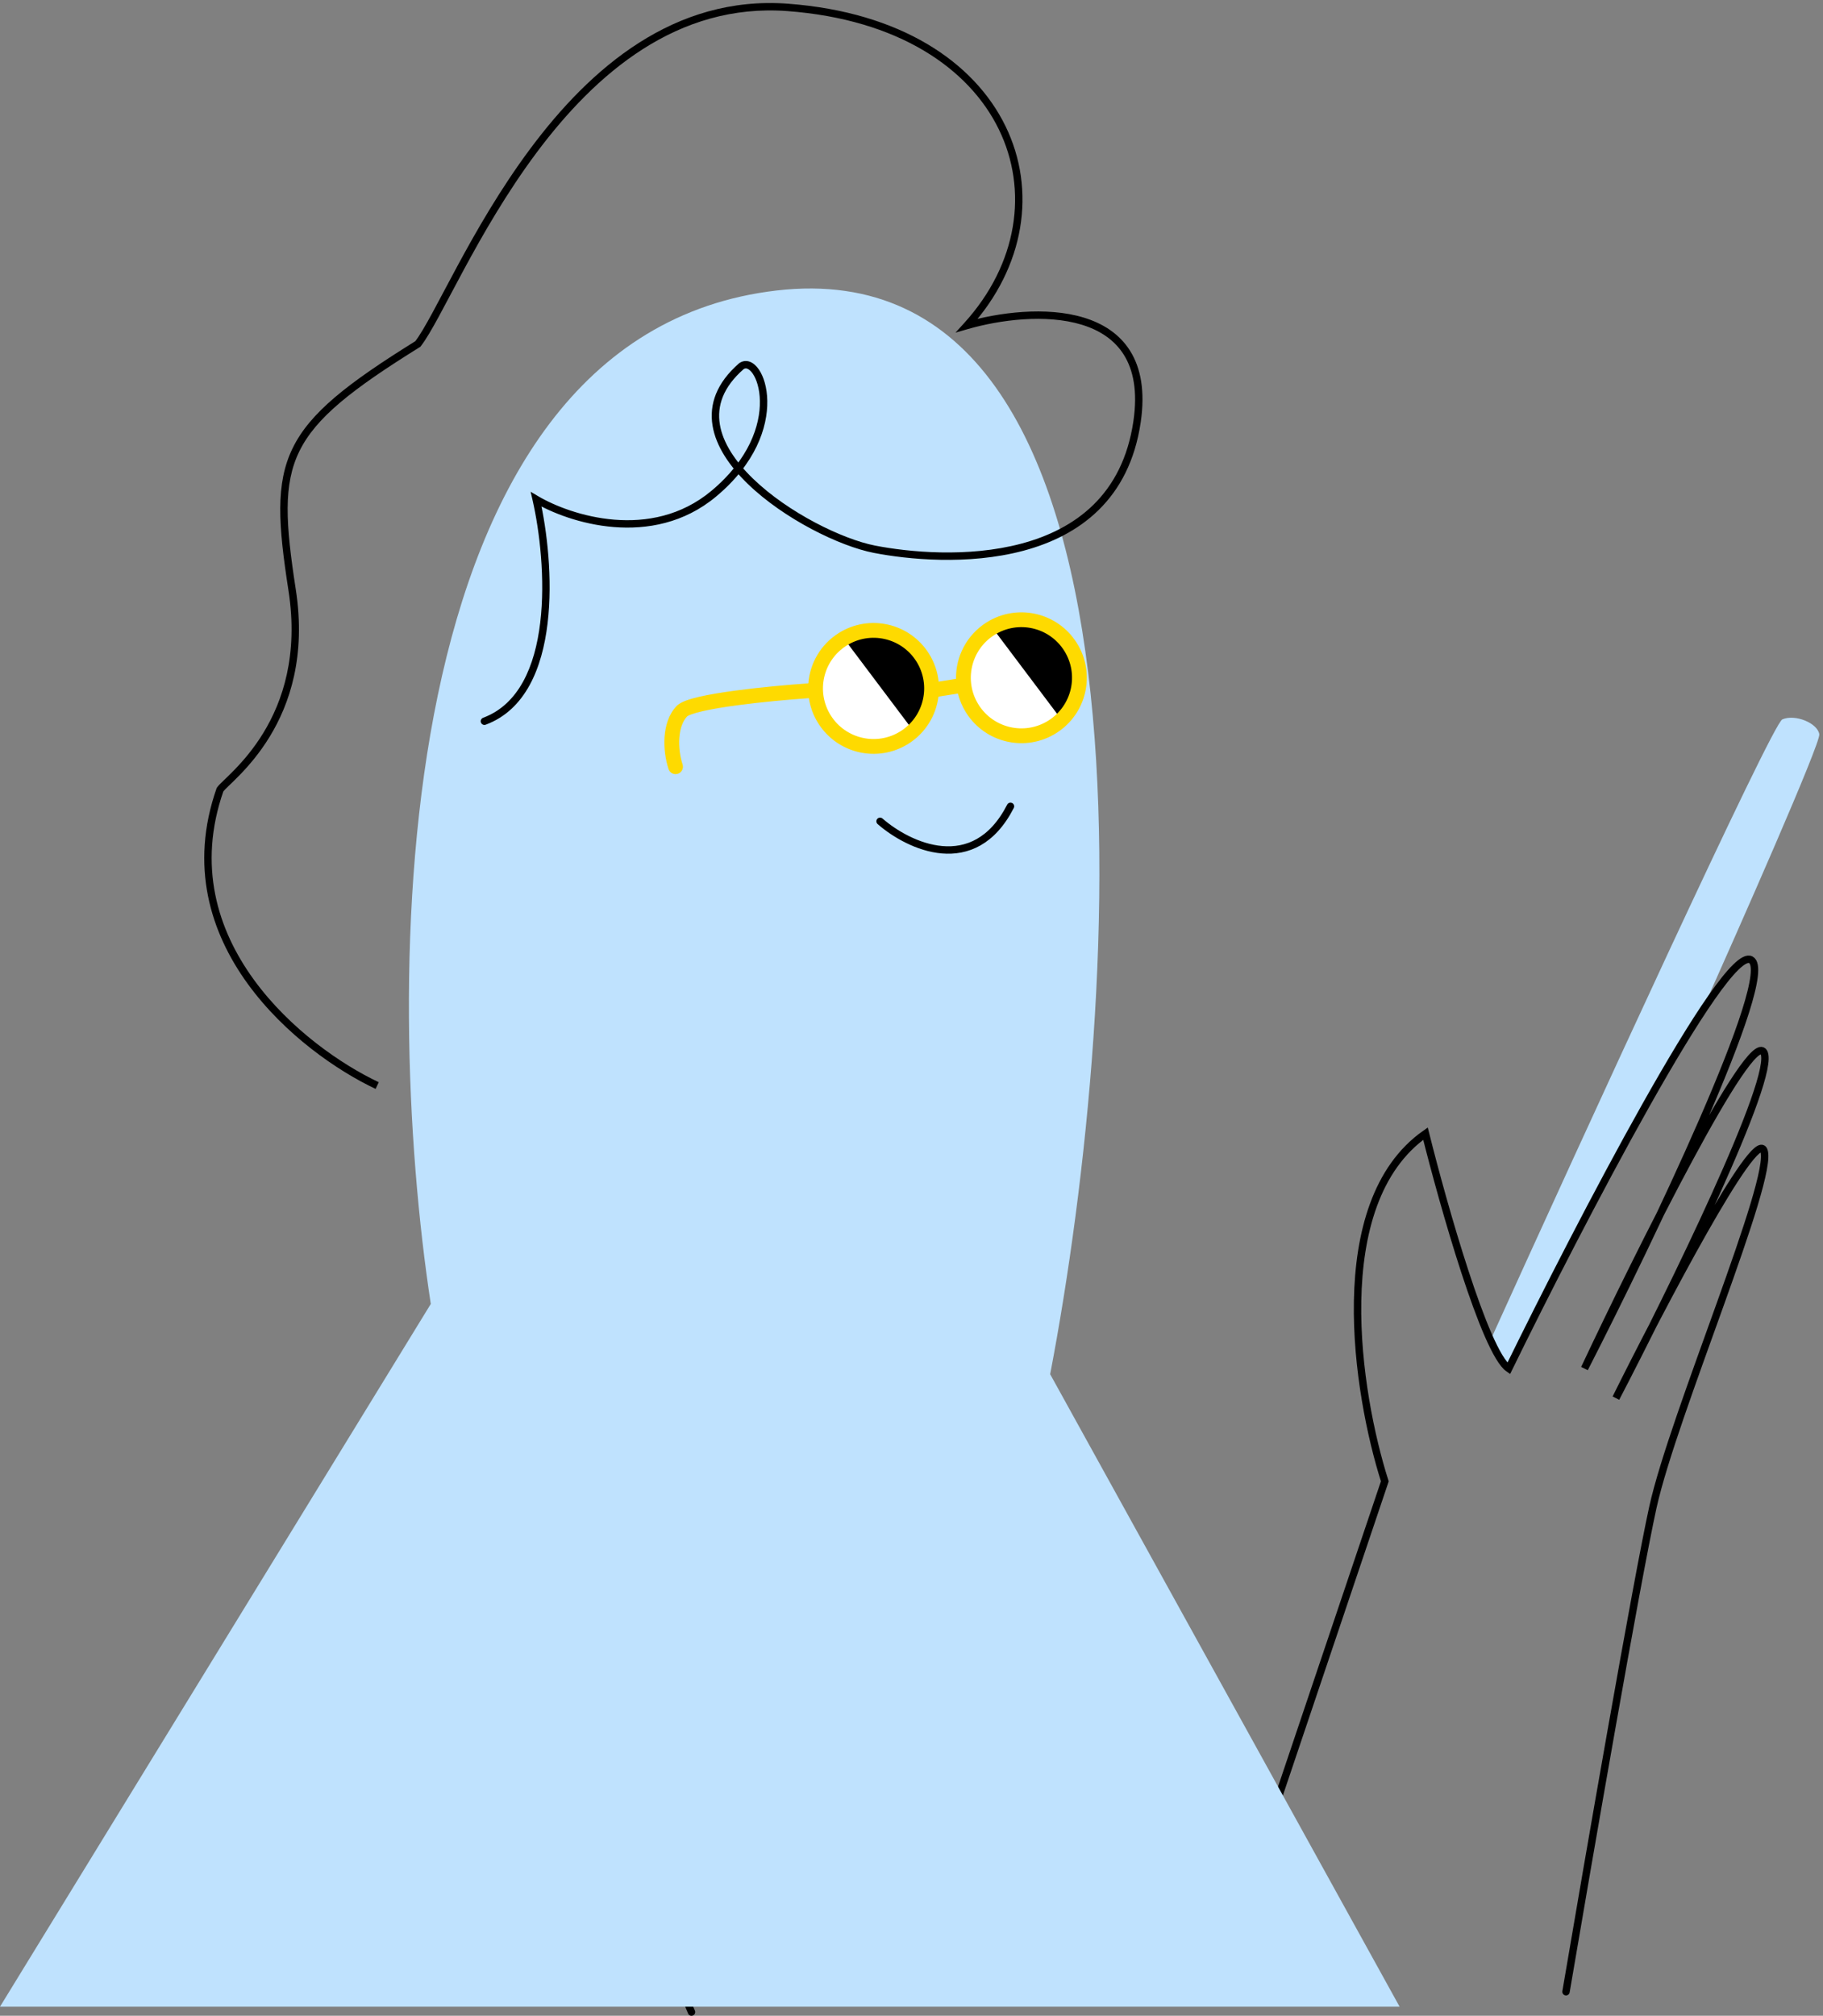 <?xml version="1.0" encoding="UTF-8"?> <svg xmlns="http://www.w3.org/2000/svg" width="493" height="545" viewBox="0 0 493 545" fill="none"><rect x="0" y="0" width="493" height="545" fill="#808080" stroke="none"/> <path d="M482 194.5C479.2 195.7 428.167 307 403 362.5L408 369.5L432.5 321.5L459.5 275C470.5 250.5 492.4 200.9 492 198.5C491.5 195.5 485.5 193 482 194.5Z" fill="#BFE2FE"></path> <path d="M159 477.5L187 544" stroke="black" stroke-width="2" stroke-linecap="round"></path> <path d="M328.5 537L374.5 400.5C367 377 358.7 325.3 385.5 306.5C390.333 325.833 401.6 365.6 408 370C426.833 331.5 466.3 255.5 473.5 259.5C480.7 263.5 446.5 334.833 428.5 370C443.167 338.833 473.4 278.1 477 284.5C480.6 290.9 451.833 349.5 437 378C449.333 353.167 474.6 305 477 311C480 318.5 452.5 382.5 447 407.5C442.6 427.5 429.5 503.167 423.5 538.5" stroke="black" stroke-width="2" stroke-linecap="round"></path> <path d="M116.5 352.544L0 542.544H378.5L284 371.544C303.667 268.711 316.4 66.144 210 78.544C103.6 90.944 103.333 266.378 116.5 352.544Z" fill="#BFE2FE"></path> <path d="M59.5 213.5L58.668 212.945L58.598 213.05L58.556 213.17L59.5 213.5ZM113 93L113.528 93.849L113.68 93.755L113.789 93.614L113 93ZM261.5 88L260.76 87.328L258.391 89.938L261.777 88.961L261.5 88ZM307.5 114L306.511 113.855L307.5 114ZM200.5 99L199.927 98.181L199.883 98.211L199.843 98.246L200.5 99ZM193 133.5L192.36 132.732L192.36 132.732L193 133.5ZM145 135L145.51 134.14L143.508 132.954L144.025 135.222L145 135ZM130.651 194.063C130.133 194.256 129.87 194.832 130.063 195.349C130.256 195.867 130.832 196.13 131.349 195.937L130.651 194.063ZM102.426 292.595C92.457 287.899 78.38 278.296 68.597 264.8C58.838 251.337 53.376 234.051 60.444 213.83L58.556 213.17C51.224 234.148 56.929 252.112 66.978 265.974C77.003 279.804 91.376 289.6 101.574 294.404L102.426 292.595ZM60.332 214.054C60.507 213.793 60.982 213.313 61.832 212.494C62.637 211.718 63.692 210.714 64.883 209.484C67.267 207.02 70.21 203.634 72.916 199.209C78.339 190.34 82.778 177.354 79.988 159.347L78.012 159.653C80.722 177.146 76.411 189.659 71.209 198.165C68.603 202.428 65.764 205.698 63.446 208.093C62.285 209.293 61.258 210.269 60.444 211.054C59.675 211.796 58.994 212.457 58.668 212.945L60.332 214.054ZM79.988 159.347C77.232 141.554 76.556 130.992 80.96 122.002C85.379 112.984 94.996 105.369 113.528 93.849L112.472 92.15C94.004 103.631 83.871 111.515 79.165 121.122C74.444 130.758 75.268 141.945 78.012 159.653L79.988 159.347ZM113.789 93.614C115.16 91.852 116.798 89.022 118.709 85.507C120.611 82.007 122.882 77.639 125.427 72.928C130.56 63.426 137.033 52.101 145.052 41.347C161.115 19.805 183.201 0.786 212.926 2.997L213.074 1.002C182.299 -1.287 159.635 18.445 143.448 40.152C135.342 51.023 128.815 62.448 123.667 71.978C121.072 76.782 118.881 81 116.951 84.552C115.03 88.087 113.465 90.773 112.211 92.386L113.789 93.614ZM212.926 2.997C242.919 5.228 262.046 18.463 270.102 34.939C278.153 51.409 275.264 71.349 260.76 87.328L262.24 88.672C277.236 72.151 280.347 51.341 271.898 34.061C263.454 16.787 243.581 3.272 213.074 1.002L212.926 2.997ZM261.777 88.961C270.367 86.483 282.845 84.839 292.509 87.782C297.313 89.245 301.356 91.82 303.927 95.927C306.5 100.037 307.687 105.816 306.511 113.855L308.489 114.145C309.713 105.784 308.517 99.489 305.623 94.866C302.728 90.243 298.22 87.43 293.091 85.868C282.888 82.761 269.967 84.517 261.223 87.039L261.777 88.961ZM306.511 113.855C305.04 123.905 301.07 131.2 295.706 136.466C290.33 141.743 283.5 145.034 276.242 146.971C261.701 150.853 245.622 149.255 236.691 147.518L236.309 149.482C245.378 151.245 261.799 152.897 276.758 148.904C284.25 146.904 291.42 143.476 297.107 137.893C302.805 132.3 306.96 124.595 308.489 114.145L306.511 113.855ZM236.691 147.518C227.889 145.807 213.187 138.653 203.633 129.406C198.856 124.784 195.484 119.75 194.667 114.73C193.864 109.799 195.497 104.691 201.157 99.754L199.843 98.246C193.753 103.559 191.761 109.326 192.693 115.051C193.61 120.687 197.331 126.091 202.242 130.844C212.063 140.347 227.111 147.693 236.309 149.482L236.691 147.518ZM201.073 99.819C201.417 99.579 201.744 99.549 202.113 99.692C202.531 99.854 203.048 100.266 203.567 101.02C204.599 102.52 205.44 105.095 205.5 108.393C205.619 114.938 202.649 124.158 192.36 132.732L193.64 134.268C204.351 125.342 207.631 115.562 207.5 108.357C207.435 104.78 206.526 101.792 205.214 99.886C204.561 98.937 203.758 98.185 202.836 97.827C201.865 97.451 200.833 97.546 199.927 98.181L201.073 99.819ZM192.36 132.732C184.211 139.522 174.743 141.196 166.155 140.503C157.551 139.809 149.896 136.739 145.51 134.14L144.49 135.86C149.104 138.594 157.049 141.775 165.995 142.497C174.957 143.22 184.989 141.478 193.64 134.268L192.36 132.732ZM144.025 135.222C145.925 143.565 147.506 156.545 146.095 168.344C144.676 180.204 140.294 190.47 130.651 194.063L131.349 195.937C142.106 191.93 146.641 180.613 148.08 168.581C149.527 156.489 147.909 143.269 145.975 134.778L144.025 135.222Z" fill="black"></path> <path d="M238 222.052C245.645 228.723 263.401 237.252 273.268 218" stroke="black" stroke-width="2" stroke-linecap="round"></path> <path d="M286.755 193.331L269.683 170.642L268.057 170.272L264.694 173.783L260.481 184.795C260.444 186.211 262.099 190.463 269.017 196.14C275.935 201.816 283.724 196.632 286.755 193.331Z" fill="white"></path> <path d="M246.644 196.294L229.572 173.605L227.946 173.235L224.583 176.746L220.371 187.758C220.334 189.174 221.989 193.426 228.907 199.102C235.824 204.779 243.614 199.595 246.644 196.294Z" fill="white"></path> <path d="M286.755 193.33L269.683 170.64C277.665 165.615 287.051 169.458 291.079 178.068C294.301 184.956 289.539 191.113 286.755 193.33Z" fill="black" stroke="black" stroke-linecap="round"></path> <path d="M246.645 196.292L229.573 173.602C237.555 168.577 246.941 172.42 250.969 181.03C254.191 187.918 249.429 194.075 246.645 196.292Z" fill="black" stroke="black" stroke-linecap="round"></path> <path fill-rule="evenodd" clip-rule="evenodd" d="M218.748 188.76C213.452 189.131 205.989 189.795 199.392 190.68C195.819 191.159 192.543 191.698 190.016 192.281C188.75 192.573 187.717 192.866 186.948 193.152C186.122 193.458 185.852 193.668 185.839 193.679L185.838 193.679C184.607 194.965 183.887 197.03 183.71 199.523C183.535 201.984 183.913 204.598 184.594 206.675C184.939 207.725 184.367 208.855 183.317 209.199C182.268 209.543 181.138 208.971 180.794 207.922C179.96 205.38 179.506 202.248 179.72 199.24C179.931 196.264 180.819 193.137 182.95 190.912C183.623 190.209 184.641 189.742 185.555 189.402C186.551 189.032 187.768 188.694 189.117 188.383C191.822 187.759 195.239 187.201 198.861 186.715C205.622 185.808 213.245 185.133 218.606 184.76C219.027 179.378 221.898 174.256 226.817 171.159C235.083 165.955 246.002 168.436 251.206 176.702C252.703 179.079 253.564 181.675 253.834 184.291L258.539 183.546C258.442 177.572 261.376 171.693 266.801 168.277C275.067 163.073 285.986 165.555 291.19 173.82C296.395 182.086 293.913 193.005 285.647 198.209C277.382 203.413 266.462 200.932 261.258 192.666C260.229 191.031 259.5 189.292 259.057 187.514L253.786 188.348C253.141 193.412 250.32 198.159 245.663 201.091C237.397 206.295 226.478 203.813 221.274 195.548C219.931 193.414 219.099 191.103 218.748 188.76ZM224.659 193.417C228.686 199.813 237.136 201.733 243.532 197.706C249.928 193.679 251.849 185.229 247.821 178.833C243.794 172.437 235.345 170.517 228.949 174.544C222.552 178.571 220.632 187.02 224.659 193.417ZM264.643 190.535C268.67 196.931 277.12 198.851 283.516 194.824C289.912 190.797 291.833 182.348 287.806 175.952C283.778 169.555 275.329 167.635 268.933 171.662C262.537 175.689 260.616 184.139 264.643 190.535Z" fill="#FEDA00"></path> </svg> 